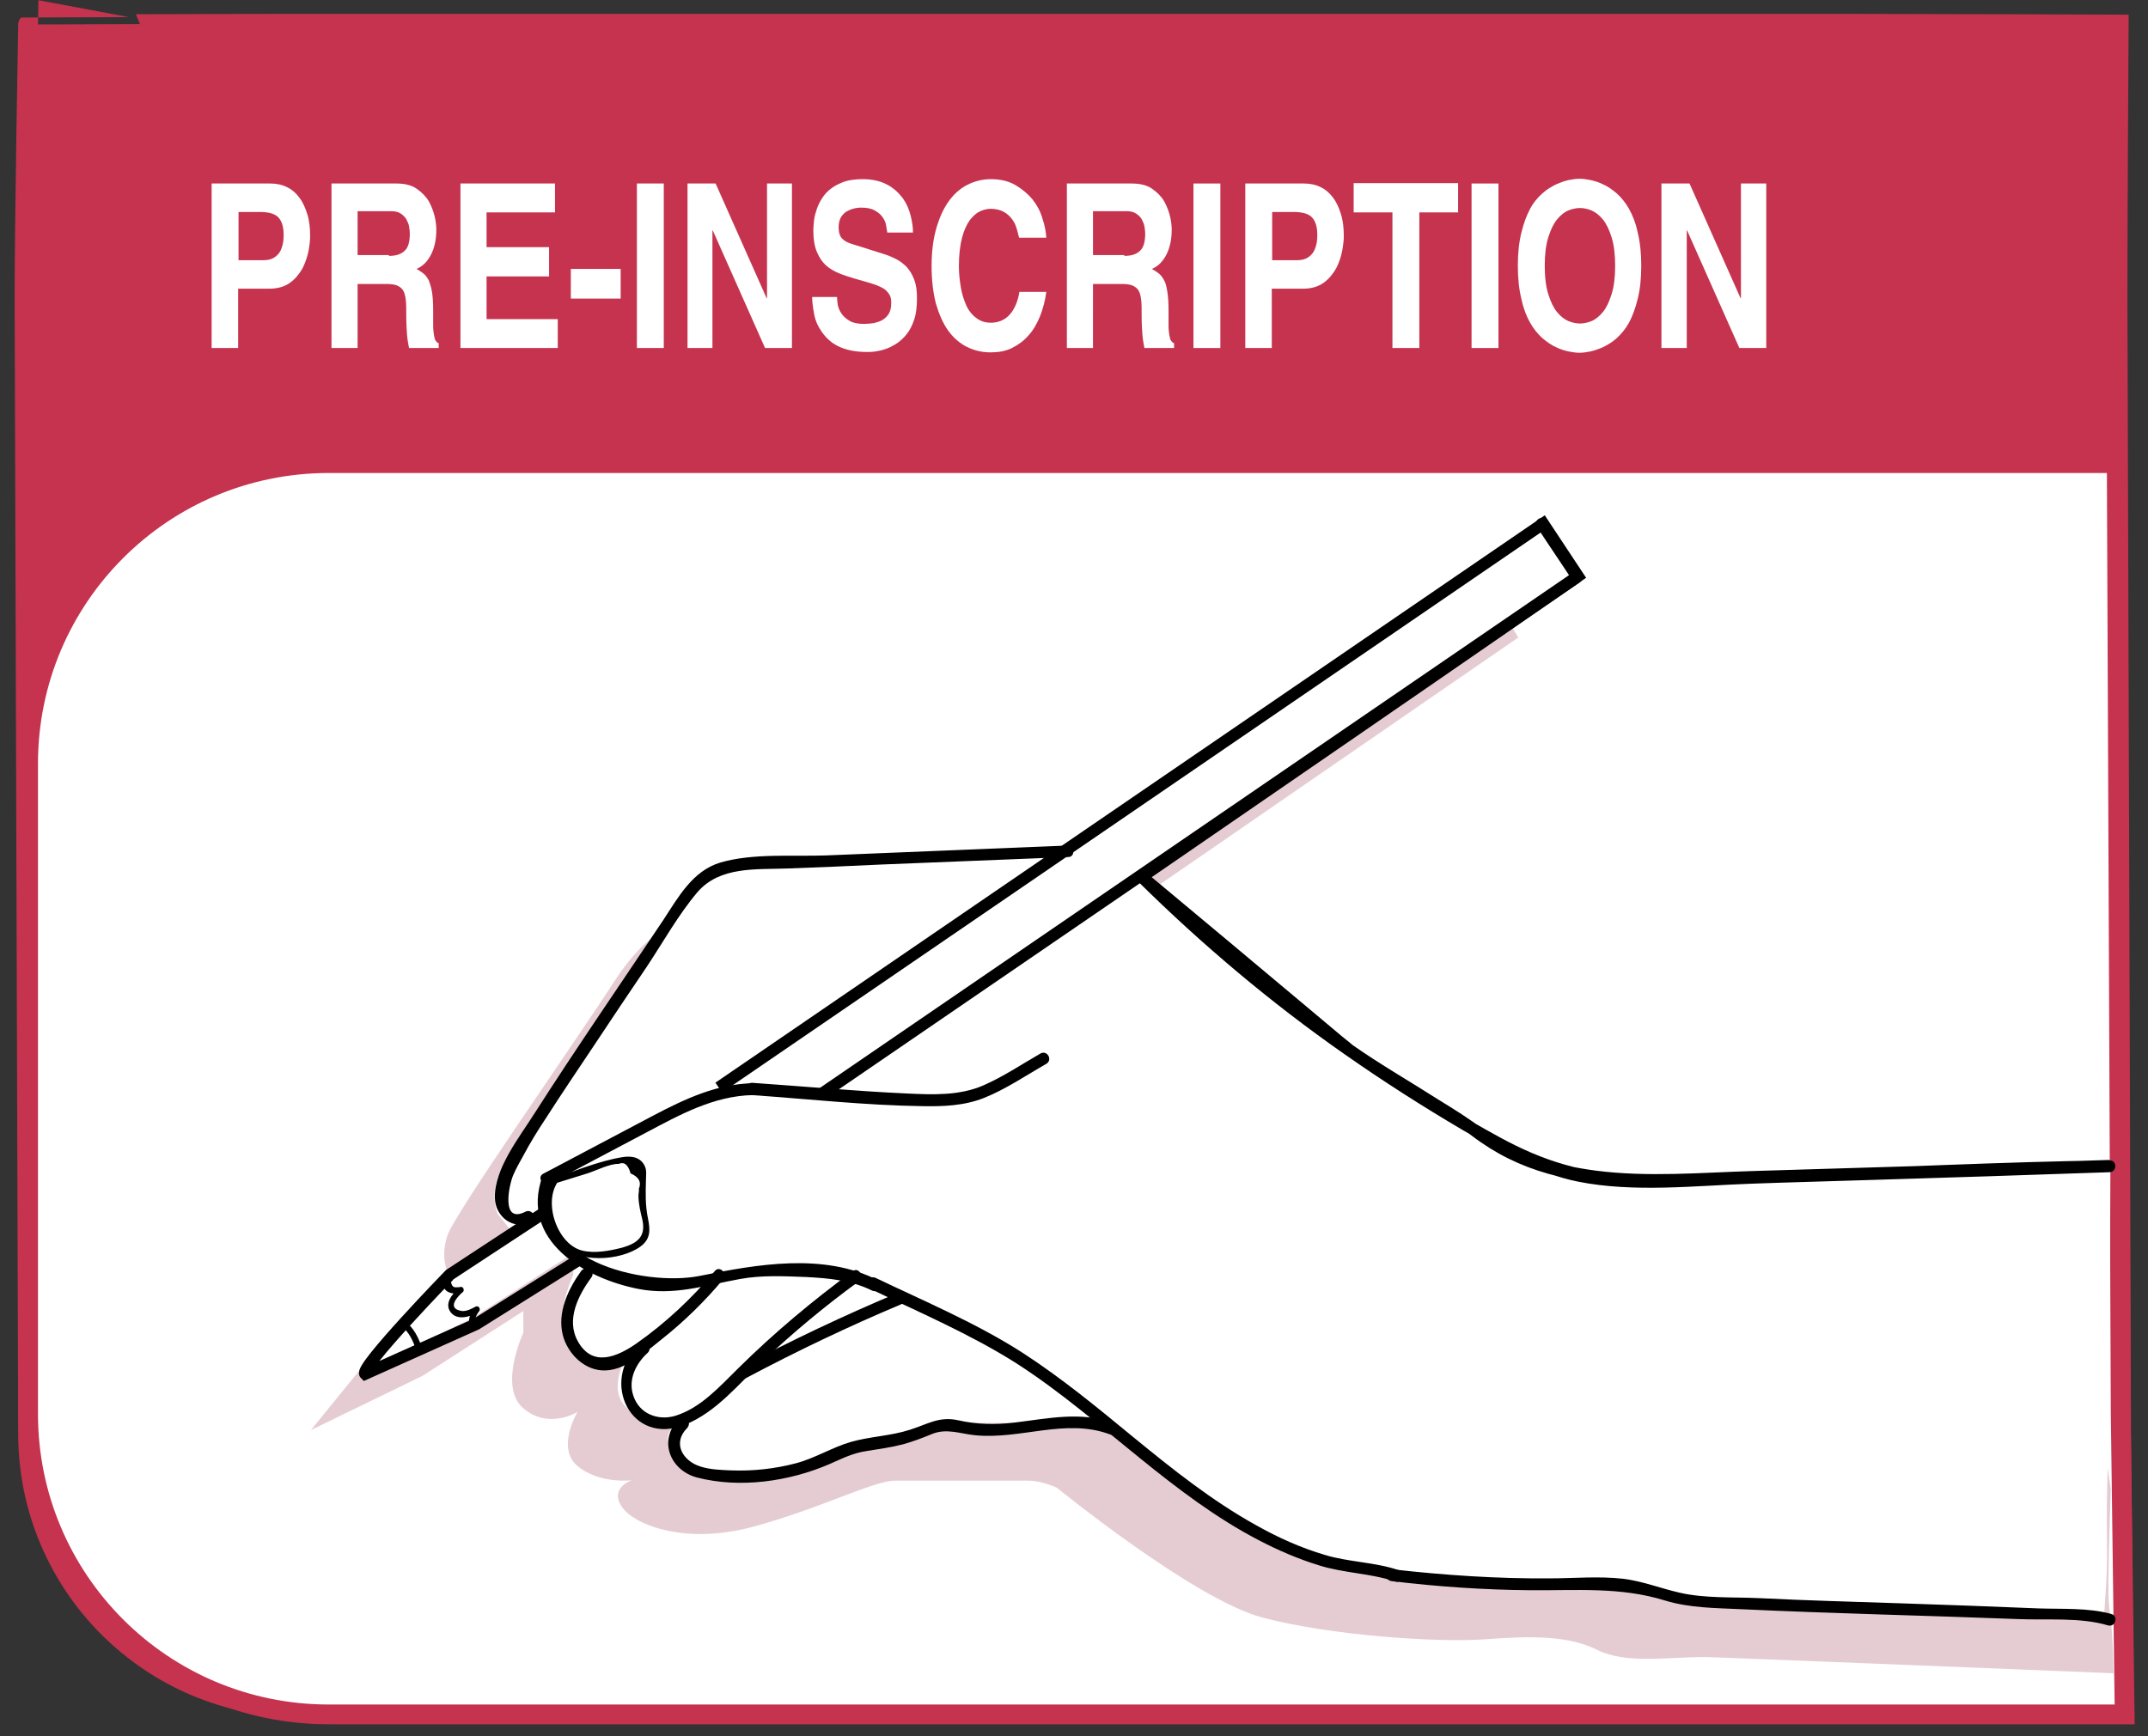 <?xml version="1.0" encoding="utf-8"?>
<!-- Generator: Adobe Illustrator 23.0.3, SVG Export Plug-In . SVG Version: 6.00 Build 0)  -->
<svg version="1.1" id="Layer_1" xmlns="http://www.w3.org/2000/svg" xmlns:xlink="http://www.w3.org/1999/xlink" x="0px" y="0px"
	 viewBox="0 0 543 439" style="enable-background:new 0 0 543 439;" xml:space="preserve">
<rect x="0" y="0" width="543" height="439" fill="#333333" stroke="none"/>
<style type="text/css">
	.st0{fill:#C5334F;stroke:#C5334F;stroke-width:5;stroke-miterlimit:10;}
	.st1{fill:#FFFFFF;}
	.st2{fill:none;stroke:#C5334F;stroke-width:5;stroke-miterlimit:10;}
	.st3{fill:#E5CCD2;}
	.st4{fill:none;stroke:#000000;stroke-width:3;stroke-miterlimit:10;}
</style>
<path class="st0" d="M536.9,431.8H76.4c-38.3,0-69.3-31-69.3-69.3L6.2,75.3c0-19.8,0.9-69.1,0.9-69.1S57,6,75.4,6H466
	c17.1,0,69.6,0.2,69.6,0.2s-0.3,47.9-0.3,69.1l0.9,287.2L536.9,431.8z"/>
<path class="st1" d="M536.2,433.6h-454c-42,0-76-34-76-76V193.2c0-42,34-76,76-76h377l76,1v239.3L536.2,433.6z"/>
<path class="st2" d="M537.1,433.5h-454c-42,0-76-34-76-76V193.1c0-42,34-76,76-76h377h75l1,240.3L537.1,433.5z"/>
<path class="st3" d="M523.8,309.5l-117.2,3.8c0,0-26.4,0-34.6-5.5s-56.5-33.7-66.5-43.7s-30.1-28.2-30.1-28.2l108.4-74.7l-8.2-13.7
	l-119.4,82c0,0-72.9,3.6-78.4,3.6s-12.8,0-22.8,15.5s-40.1,58.3-41.9,63.8s0,9.1,0,9.1l3.6,4.6L98.6,337l-20,24.6l28.2-13.7
	l25.5-16.4v5.5c0,0-6.4,13.7,0,19.1c6.4,5.5,13.7,0.9,13.7,0.9s-5.5,9.1,0,13.7s13.7,3.6,13.7,3.6s-5.5,1.8-2.7,6.4
	c2.7,4.6,15.5,10,32.8,5.5c17.3-4.6,31-11.8,36.4-11.8c5.5,0,30.1,0,33.7,0s7.3,1.8,7.3,1.8s34.6,28.2,51.9,32.8
	c17.3,4.6,44.7,6.4,56.5,5.5s21-0.9,28.2,2.7c7.3,3.6,17.3,1.8,27.3,1.8c2.4,0,103.2,4.1,103.2,4.1c-0.4-19.1-1.4-12.1-1.3-23.7
	c0.1-9.8,0.6-22.8,0.6-22.8L523.8,309.5z"/>
<path class="st1" d="M533.5,294.9l-114.2,3.8c0,0-26.4,0-34.6-5.5s-56.5-33.7-66.5-43.7c-10-10-30.1-28.2-30.1-28.2l108.4-74.7
	l-8.2-13.7l-119.4,82c0,0-72.9,3.6-78.4,3.6s-12.8,0-22.8,15.5s-40.1,58.3-41.9,63.8s0,9.1,0,9.1l3.6,4.6l-18.2,10.9l-20,24.6
	l28.2-13.7l25.5-16.4v5.5c0,0-6.4,13.7,0,19.1c6.4,5.5,13.7,0.9,13.7,0.9s-5.5,9.1,0,13.7s13.7,3.6,13.7,3.6s-5.5,1.8-2.7,6.4
	c2.7,4.6,15.5,10,32.8,5.5s31-11.8,36.4-11.8c5.5,0,30.1,0,33.7,0s7.3,1.8,7.3,1.8s34.6,28.2,51.9,32.8s44.7,6.4,56.5,5.5
	s21-0.9,28.2,2.7c7.3,3.6,17.3,1.8,27.3,1.8c2.4,0,88.2,4.1,88.2,4.1c0.8-11.5,0.8-11.5,0.7-23.7c-0.1-9.8,0.6-22.8,0.6-22.8
	L533.5,294.9z"/>
<g>
	<g>
		<g>
			<path d="M139.5,299.5c3-0.9,6-1.9,9-2.8c2.2-0.7,5.7-2.5,7.9-2.4c1.4-0.6,2.4,0.2,3,2.4c2.1,0.9,2.8,2.2,2.1,3.9
				c0.1,0.5-0.1,1.2-0.1,1.7c0,2.1,0.5,4.1,1,6.2c0.9,4.2-1.3,5.9-5.2,7c-3.2,0.8-6.9,1.5-10.1,0.7c-6.6-1.7-10.4-13.6-5.1-18.5
				c0.7-0.7-0.4-1.7-1.1-1.1c-4.5,4.2-3.2,13.8,0.6,18c4.4,4.9,15.3,4.3,20.4,0.6c2.6-1.9,2.5-4.2,1.9-7.1c-0.7-3.4-0.6-6.4-0.5-9.9
				c0-1,0.2-2.1-0.2-3.1c-1-2.5-3.4-2.9-5.8-2.5c-6.1,1-12.4,3.7-18.3,5.6C138.2,298.4,138.6,299.8,139.5,299.5L139.5,299.5z"/>
		</g>
	</g>
	<g>
		<g>
			<path d="M113.6,322.6c-1.2,0.4-2,1.4-1.5,2.7c0.7,1.9,2.8,1.9,4.4,1.7c-0.2-0.4-0.4-0.9-0.5-1.3c-1.7,1.5-3.8,4-2,6.2
				c1.7,2.1,5,1,6.9-0.1c-0.3-0.4-0.6-0.8-0.9-1.2c-1.1,1.3-1.6,2.7-1.4,4.4c0.1,1,1.6,1,1.5,0c-0.1-1.3,0.1-2.3,1-3.4
				c0.5-0.6-0.1-1.6-0.9-1.2c-0.9,0.5-2.2,1.2-3.4,1.1c-4.2-0.6-0.9-3.9,0.2-4.8c0.5-0.4,0.1-1.4-0.5-1.3c-0.4,0.1-0.7,0.1-1.1,0.1
				c-0.8,0.1-1.3-0.4-1.4-1.5C114.9,323.8,114.5,322.3,113.6,322.6L113.6,322.6z"/>
		</g>
	</g>
	<g>
		<g>
			<path d="M101.6,335.5c1.8,1.2,2.9,3.8,3.6,5.8c0.3,0.8,1.4,0.6,1.5-0.2c0-0.3,0.1-0.6,0.1-0.9c0.1-1-1.4-1-1.5,0
				c0,0.3-0.1,0.6-0.1,0.9c0.5-0.1,1-0.1,1.5-0.2c-0.8-2.4-2.1-5.3-4.3-6.7C101.5,333.7,100.7,335,101.6,335.5L101.6,335.5z"/>
		</g>
	</g>
	<g>
		<g>
			<path d="M138.9,299.3c8.1-4.3,16.3-8.6,24.4-12.9c8.5-4.5,17.1-9.3,27-9.5c1.9,0,1.9-3,0-3c-9.2,0.2-17.2,4-25.2,8.2
				c-9.3,4.9-18.5,9.8-27.8,14.7C135.7,297.6,137.2,300.2,138.9,299.3L138.9,299.3z"/>
		</g>
	</g>
	<g>
		<g>
			<path d="M190.1,276.9c14.3,1,28.7,2.6,43.1,2.8c5.3,0.1,10.6-0.1,15.6-2.1c5.5-2.2,10.6-5.7,15.7-8.6c1.7-1,0.2-3.6-1.5-2.6
				c-4.7,2.7-9.3,5.8-14.3,8c-6.1,2.7-12.9,2.4-19.4,2.1c-13.1-0.6-26.1-1.8-39.1-2.7C188.1,273.7,188.1,276.7,190.1,276.9
				L190.1,276.9z"/>
		</g>
	</g>
	<g>
		<g>
			<path d="M137.1,297.5c-5.7,16.2,10.6,25.7,24.2,28.4c9.1,1.8,16.9-0.9,25.8-2.5c5.5-1,11.1-0.7,16.6-0.5
				c5.8,0.3,11.4,0.8,16.7,3.4c1.7,0.9,3.2-1.7,1.5-2.6c-13.7-7-30.6-4-44.9-1.1c-14.2,2.9-44.1-4.2-37-24.4
				C140.7,296.4,137.8,295.6,137.1,297.5L137.1,297.5z"/>
		</g>
	</g>
	<g>
		<g>
			<path d="M219.8,325.8c12.5,6,25.4,11.5,37.1,18.9c11.2,7.2,21.2,15.9,31.5,24.2c9.4,7.6,19.1,15,29.9,20.6
				c4.8,2.5,9.9,4.7,15.1,6.3c6.3,2,13.1,2,19.3,4.1c1.8,0.6,2.6-2.3,0.8-2.9c-5.9-2-12.5-2-18.5-3.8c-6.1-1.8-11.9-4.4-17.4-7.5
				c-11.2-6.2-21.2-14.2-31.1-22.3c-9.1-7.5-18.2-15-28.1-21.4c-11.7-7.5-24.6-12.9-37.1-18.9C219.5,322.4,218,324.9,219.8,325.8
				L219.8,325.8z"/>
		</g>
	</g>
	<g>
		<g>
			<path d="M351.8,399.8c11.6,1.4,23.3,2.2,35,2.3c11.7,0.1,22.8-0.9,34.1,2.6c6.2,1.9,12.8,1.9,19.3,2.2
				c23.3,1.1,46.7,1.6,70.1,2.5c7.1,0.3,15.7-0.5,22.6,1.6c1.9,0.5,2.7-2.4,0.8-2.9c-5.7-1.6-12.5-1.2-18.3-1.4
				c-11.7-0.5-23.5-0.9-35.2-1.3c-11.8-0.4-23.6-0.7-35.5-1.3c-6.5-0.3-13.8,0.1-20.2-1.4c-4.8-1.1-9.3-2.9-14.2-3.5
				c-6.2-0.7-12.4-0.1-18.6-0.1c-13.3,0.1-26.6-0.8-39.8-2.3C349.9,396.6,349.9,399.6,351.8,399.8L351.8,399.8z"/>
		</g>
	</g>
	<g>
		<g>
			<path d="M388.5,133.2c3,4.6,6.1,9.1,9.1,13.7c0.2-0.7,0.4-1.4,0.5-2.1c-32.1,22.1-64.3,44.2-96.4,66.4c-4.5,3.1-9,6.2-13.5,9.3
				c-0.7,0.5-1.1,1.7-0.3,2.4c12.3,10.3,24.5,20.5,36.8,30.8c5,4.2,9.9,8.7,15.1,12.7c5,3.8,10.7,6.9,16,10.3
				c5,3.2,12.5,7.5,16.3,10.5c5.9,4.5,12.2,7.6,19.3,9.6c13.3,3.8,27,3.2,40.7,2.8c13.2-0.4,26.4-0.8,39.6-1.2
				c20.5-0.6,41.1-1.3,61.6-2c1.9-0.1,1.9-3,0-3c-27.5,0.4-55,1.8-82.5,2.7c-12.4,0.4-24.9,1-37.3,0.9c-12.8-0.1-23.4-3.4-34.5-9.5
				c-9.9-5.4-19.5-11.3-28.9-17.5c-21.6-14.4-41.8-30.9-60.3-49.2c-1.4-1.4-3.5,0.8-2.1,2.1c16.1,15.9,33.5,30.6,52.1,43.6
				c9.7,6.8,19.7,13.2,29.9,19.2c9.2,5.3,18.7,11,29.3,13.1c14.1,2.8,29.6,1,43.9,0.5c15.9-0.5,31.7-1.1,47.6-1.7
				c14.2-0.5,28.5-1.1,42.7-1.3c0-1,0-2,0-3c-16.8,0.5-33.5,1.1-50.3,1.6c-13.2,0.4-26.5,0.8-39.7,1.2c-13.2,0.4-26.7,1.6-39.8-0.1
				c-9.8-1.3-20.4-4.1-28.3-10.3c-3.6-2.8-7.5-5.2-11.4-7.6c-7.2-4.6-14.7-8.9-21.7-13.8c-0.1-0.1-1.8-1.5-2.7-2.2
				c-2.7-2.3-5.4-4.5-8.1-6.8c-13.8-11.6-27.6-23.1-41.5-34.7c-0.1,0.8-0.2,1.6-0.3,2.4c32.1-22.1,64.3-44.2,96.4-66.4
				c4.5-3.1,9-6.2,13.5-9.3c0.6-0.4,1-1.3,0.5-2.1c-3-4.6-6.1-9.1-9.1-13.7C390,130.1,387.4,131.6,388.5,133.2L388.5,133.2z"/>
		</g>
	</g>
	<g>
		<g>
			<path d="M269.9,213.8c-20.4,0.8-40.7,1.7-61.1,2.5c-8.5,0.3-18.5-0.6-26.7,1.8c-7,2.1-10.6,8.7-14.4,14.5
				c-10.9,16.3-22,32.4-32.5,48.8c-3.7,5.9-10.3,14.1-10.1,21.5c0.1,4.8,4.7,8.3,9.2,6.1c1.7-0.9,0.2-3.5-1.5-2.6
				c-6.3,3.2-4.1-7-3-9.4c0.7-1.6,1.6-3.2,2.5-4.8c1.7-3.2,3.6-6.3,5.6-9.3c4.1-6.4,8.3-12.6,12.5-18.9c4.3-6.5,8.6-12.9,13-19.4
				c4.2-6.3,8-13.2,12.9-19c5.7-6.6,14.8-5.7,22.8-6c7.9-0.3,15.8-0.6,23.7-1c15.8-0.6,31.5-1.3,47.3-1.9
				C271.8,216.7,271.8,213.7,269.9,213.8L269.9,213.8z"/>
		</g>
	</g>
	<g>
		<g>
			<path d="M146.9,321.4c-3.3,4.6-6.1,10.5-4.6,16.3c1.2,4.4,5,8.4,9.7,8.8c5.6,0.5,11.2-4.6,15.2-7.8c5.7-4.5,10.9-9.6,15.6-15.2
				c1.2-1.5-0.9-3.6-2.1-2.1c-5.8,6.9-12.4,13.1-19.8,18.3c-4.9,3.4-11.1,6.1-14.8-0.5c-3.1-5.5,0.1-11.7,3.4-16.2
				C150.7,321.3,148.1,319.8,146.9,321.4L146.9,321.4z"/>
		</g>
	</g>
	<g>
		<g>
			<path d="M161.6,339.8c-10.1,9.4-2.1,26.1,11.7,20.4c7.8-3.2,13.4-10.2,19.4-15.9c7.7-7.3,15.9-14.1,24.4-20.3
				c1.5-1.1,0-3.7-1.5-2.6c-10.2,7.5-19.9,15.6-28.9,24.5c-4.7,4.6-9.5,10.1-16,12.1c-4.4,1.3-9.1-0.5-10.6-5.1
				c-1.4-4.1,0.7-8.2,3.7-10.9C165.1,340.6,163,338.5,161.6,339.8L161.6,339.8z"/>
		</g>
	</g>
	<g>
		<g>
			<path d="M188.7,348.4c12.8-6.8,25.8-13,39.1-18.6c1.8-0.7,1-3.6-0.8-2.9c-13.6,5.7-26.9,12-39.9,18.9
				C185.5,346.7,187,349.3,188.7,348.4L188.7,348.4z"/>
		</g>
	</g>
	<g>
		<g>
			<path d="M171.6,358.8c-5.3,5.4-2.2,13,4.6,14.8c10.9,2.8,23.3,1,33.5-3.4c3.2-1.4,5.9-2.8,9.4-3.3c3.1-0.5,6.1-0.9,9.2-1.7
				c2.5-0.7,4.9-1.6,7.3-2.6c3.7-1.5,7-0.1,10.8,0.3c11.5,1.2,23-4.4,34.2-0.2c1.8,0.7,2.6-2.2,0.8-2.9c-8.2-3-16.5-1.1-24.9-0.1
				c-5,0.6-9.5,0.5-14.4-0.6c-4.7-1-7.6,1-12,2.4c-4.9,1.6-10.1,1.7-15,3.1c-4.8,1.4-9,4.1-13.9,5.4c-5.3,1.4-10.8,2-16.3,1.8
				c-2.6-0.1-5.5-0.2-7.9-1c-4.4-1.4-7.1-5.9-3.3-9.7C175.1,359.5,173,357.4,171.6,358.8L171.6,358.8z"/>
		</g>
	</g>
	<path class="st4" d="M146.4,318.5l-26,16.3l-28.1,12.6c-1.5-1.5,21.4-25.1,21.4-25.1l23.6-15.5"/>
	<polyline class="st4" points="181.7,275 390.1,132.4 398.9,145.7 207.7,276.6 	"/>
</g>
<g>
	<path class="st1" d="M60.3,88h-6.8V46.4h14.8c1.6,0,3,0.3,4.2,0.9c1.3,0.6,2.3,1.5,3.2,2.7c0.9,1.2,1.5,2.6,2,4.2
		c0.5,1.6,0.7,3.5,0.7,5.5c0,0.9-0.1,2.1-0.4,3.7c-0.3,1.5-0.8,3-1.5,4.4c-0.8,1.4-1.8,2.7-3.2,3.7c-1.4,1-3.1,1.5-5.3,1.5h-7.8V88z
		 M66.6,65.8c1.3,0,2.2-0.3,2.9-0.8s1.2-1.1,1.5-1.8c0.3-0.7,0.5-1.4,0.6-2.1c0.1-0.7,0.1-1.3,0.1-1.8c0-2-0.5-3.5-1.4-4.4
		c-0.9-0.9-2.5-1.3-4.6-1.3h-5.4v12.2H66.6z"/>
	<path class="st1" d="M83.7,46.4h16.4c2.2,0,3.9,0.4,5.2,1.3c1.3,0.9,2.4,2,3.1,3.2c0.7,1.3,1.2,2.6,1.5,3.9
		c0.3,1.3,0.4,2.4,0.4,3.3c0,2.3-0.4,4.4-1.3,6.2c-0.9,1.8-2.1,3-3.7,3.7c0.7,0.4,1.3,0.8,1.8,1.2c0.5,0.4,0.9,1,1.3,1.7
		c0.3,0.8,0.6,1.7,0.8,2.9c0.2,1.2,0.3,2.8,0.3,4.7c0,1.5,0,2.8,0,3.8c0,1,0.1,1.8,0.2,2.4c0.1,0.6,0.2,1.1,0.4,1.4
		c0.2,0.3,0.5,0.6,0.8,0.7V88h-7.5c-0.2-1-0.4-2.1-0.5-3.3c-0.1-1.2-0.2-2.9-0.2-5.1c0-1.4,0-2.6-0.1-3.6c-0.1-1-0.3-1.8-0.6-2.4
		c-0.3-0.6-0.9-1.1-1.6-1.4c-0.7-0.3-1.7-0.4-3-0.4h-7V88h-6.6V46.4z M98.3,64.7c1.8,0,3.1-0.4,4-1.3c0.9-0.8,1.3-2.3,1.3-4.4
		c0-0.5-0.1-1.1-0.2-1.8c-0.1-0.6-0.4-1.2-0.7-1.8c-0.3-0.5-0.8-1-1.4-1.4c-0.6-0.4-1.4-0.6-2.4-0.6h-8.5v11.1H98.3z"/>
	<path class="st1" d="M140.2,53.7H123v8.8h15.8v7.4H123v10.8h18V88h-24.6V46.4h23.9V53.7z"/>
	<path class="st1" d="M156.9,75.5h-12.6V68h12.6V75.5z"/>
	<path class="st1" d="M167.8,88H161V46.4h6.8V88z"/>
	<path class="st1" d="M193.9,46.4h6.3V88h-6.8l-13.2-29.7h-0.1V88h-6.3V46.4h7.1l12.9,29h0.1V46.4z"/>
	<path class="st1" d="M211.6,75.2c0,0.6,0.1,1.3,0.2,2c0.2,0.8,0.5,1.5,1,2.2c0.5,0.7,1.2,1.3,2.1,1.8c0.9,0.5,2.1,0.7,3.6,0.7
		c0.8,0,1.6-0.1,2.4-0.2c0.8-0.2,1.5-0.4,2.2-0.8c0.6-0.4,1.2-0.9,1.6-1.6c0.4-0.7,0.6-1.6,0.6-2.7c0-0.8-0.1-1.5-0.4-2
		c-0.3-0.5-0.7-1-1.2-1.4c-0.5-0.4-1.2-0.7-1.9-1s-1.5-0.5-2.4-0.8l-3.5-1c-1.3-0.4-2.6-0.8-3.8-1.3s-2.3-1.1-3.3-2
		c-1-0.9-1.7-2-2.3-3.4c-0.6-1.4-0.9-3.3-0.9-5.5c0-0.8,0.1-1.6,0.2-2.6c0.1-0.9,0.4-1.9,0.7-2.8c0.3-0.9,0.8-1.9,1.4-2.8
		c0.6-0.9,1.3-1.7,2.3-2.4c0.9-0.7,2-1.2,3.3-1.7c1.3-0.4,2.8-0.6,4.6-0.6c2.5,0,4.5,0.5,6.2,1.4s2.9,2.1,3.9,3.4
		c1,1.4,1.6,2.8,2,4.4c0.4,1.6,0.6,3,0.6,4.3h-6.5c-0.1-0.5-0.2-1.1-0.3-1.8c-0.1-0.7-0.4-1.4-0.9-2.1c-0.5-0.7-1.1-1.2-2-1.7
		c-0.9-0.5-2-0.7-3.5-0.7c-0.6,0-1.3,0.1-2,0.3c-0.7,0.2-1.3,0.5-1.8,0.8c-0.5,0.4-1,0.9-1.3,1.5c-0.3,0.6-0.5,1.4-0.5,2.3
		c0,0.8,0.1,1.5,0.3,2c0.2,0.5,0.5,0.9,0.9,1.2c0.3,0.3,0.7,0.5,1.1,0.7c0.4,0.2,0.8,0.3,1.1,0.4l7.9,2.5c1.1,0.3,2.2,0.8,3.2,1.3
		c1,0.5,1.9,1.2,2.7,2c0.8,0.9,1.4,1.9,1.9,3.2c0.5,1.3,0.7,2.8,0.7,4.7c0,2.1-0.2,3.9-0.7,5.4c-0.5,1.5-1.1,2.7-1.9,3.7
		c-0.8,1-1.7,1.8-2.6,2.4c-1,0.6-1.9,1.1-2.9,1.4c-0.9,0.3-1.8,0.5-2.6,0.6c-0.8,0.1-1.5,0.1-1.9,0.1c-3,0-5.3-0.5-7.2-1.4
		s-3.2-2.2-4.2-3.6s-1.7-2.9-2-4.6c-0.3-1.6-0.5-3.1-0.5-4.3H211.6z"/>
	<path class="st1" d="M257.6,60c-0.2-0.6-0.3-1.3-0.6-2.2c-0.2-0.8-0.6-1.6-1.1-2.3c-0.5-0.7-1.2-1.4-2.1-1.9
		c-0.9-0.5-2-0.8-3.4-0.8c-0.8,0-1.7,0.2-2.6,0.6c-0.9,0.4-1.8,1.2-2.6,2.2c-0.8,1.1-1.5,2.6-2,4.5c-0.5,1.9-0.8,4.3-0.8,7.2
		c0,1.9,0.2,3.6,0.5,5.4s0.8,3.2,1.4,4.6c0.6,1.3,1.5,2.4,2.5,3.1c1,0.8,2.2,1.2,3.7,1.2c1.9,0,3.5-0.7,4.7-2
		c1.2-1.3,2.1-3.3,2.5-5.8h6.8c-0.3,2.3-0.9,4.4-1.6,6.2c-0.8,1.9-1.7,3.5-2.9,4.8c-1.2,1.4-2.6,2.4-4.2,3.2
		c-1.6,0.8-3.4,1.1-5.4,1.1c-2.2,0-4.2-0.5-6-1.4c-1.8-0.9-3.4-2.3-4.7-4.1c-1.3-1.8-2.3-4.1-3.1-6.8c-0.7-2.7-1.1-5.9-1.1-9.5
		c0-3.6,0.4-6.8,1.2-9.6c0.8-2.7,1.8-5,3.2-6.9c1.3-1.8,2.9-3.2,4.7-4.1c1.8-0.9,3.8-1.4,5.9-1.4c2.4,0,4.5,0.5,6.2,1.5
		s3.1,2.2,4.3,3.6c1.1,1.4,2,3,2.5,4.8c0.6,1.7,0.9,3.4,1,4.9H257.6z"/>
	<path class="st1" d="M269.6,46.4H286c2.2,0,3.9,0.4,5.2,1.3c1.3,0.9,2.4,2,3.1,3.2c0.7,1.3,1.2,2.6,1.5,3.9
		c0.3,1.3,0.4,2.4,0.4,3.3c0,2.3-0.4,4.4-1.3,6.2c-0.9,1.8-2.1,3-3.7,3.7c0.7,0.4,1.3,0.8,1.8,1.2c0.5,0.4,0.9,1,1.3,1.7
		s0.6,1.7,0.8,2.9s0.3,2.8,0.3,4.7c0,1.5,0,2.8,0,3.8c0,1,0.1,1.8,0.2,2.4c0.1,0.6,0.2,1.1,0.4,1.4c0.2,0.3,0.5,0.6,0.8,0.7V88h-7.5
		c-0.2-1-0.4-2.1-0.5-3.3c-0.1-1.2-0.2-2.9-0.2-5.1c0-1.4,0-2.6-0.1-3.6c-0.1-1-0.3-1.8-0.6-2.4c-0.3-0.6-0.9-1.1-1.6-1.4
		c-0.7-0.3-1.7-0.4-3-0.4h-7V88h-6.6V46.4z M284.2,64.7c1.8,0,3.1-0.4,4-1.3c0.9-0.8,1.3-2.3,1.3-4.4c0-0.5-0.1-1.1-0.2-1.8
		c-0.1-0.6-0.4-1.2-0.7-1.8c-0.3-0.5-0.8-1-1.4-1.4c-0.6-0.4-1.4-0.6-2.4-0.6h-8.5v11.1H284.2z"/>
	<path class="st1" d="M308.5,88h-6.8V46.4h6.8V88z"/>
	<path class="st1" d="M321.6,88h-6.8V46.4h14.8c1.6,0,3,0.3,4.2,0.9c1.3,0.6,2.3,1.5,3.2,2.7s1.5,2.6,2,4.2c0.5,1.6,0.7,3.5,0.7,5.5
		c0,0.9-0.1,2.1-0.4,3.7s-0.8,3-1.5,4.4c-0.8,1.4-1.8,2.7-3.2,3.7s-3.1,1.5-5.3,1.5h-7.8V88z M327.9,65.8c1.3,0,2.2-0.3,2.9-0.8
		c0.7-0.5,1.2-1.1,1.5-1.8c0.3-0.7,0.5-1.4,0.6-2.1c0.1-0.7,0.1-1.3,0.1-1.8c0-2-0.5-3.5-1.4-4.4c-0.9-0.9-2.5-1.3-4.6-1.3h-5.4
		v12.2H327.9z"/>
	<path class="st1" d="M358.8,88H352V53.7h-9.8v-7.4h26.4v7.4h-9.8V88z"/>
	<path class="st1" d="M378.8,88h-6.8V46.4h6.8V88z"/>
	<path class="st1" d="M383.7,67.2c0-3.2,0.3-6,0.9-8.4c0.6-2.4,1.3-4.3,2.2-6s2-2.9,3.1-3.9s2.3-1.7,3.5-2.3
		c1.2-0.5,2.3-0.9,3.3-1.1c1-0.2,1.9-0.3,2.6-0.3s1.6,0.1,2.6,0.3c1,0.2,2.1,0.5,3.3,1.1c1.2,0.5,2.3,1.3,3.5,2.3
		c1.1,1,2.2,2.3,3.1,3.9c0.9,1.6,1.7,3.6,2.2,6c0.6,2.4,0.9,5.2,0.9,8.4c0,3.2-0.3,6-0.9,8.4c-0.6,2.4-1.3,4.3-2.2,6
		c-0.9,1.6-2,2.9-3.1,3.9c-1.1,1-2.3,1.7-3.5,2.3c-1.2,0.5-2.3,0.9-3.3,1.1s-1.9,0.3-2.6,0.3s-1.6-0.1-2.6-0.3s-2.1-0.5-3.3-1.1
		c-1.2-0.5-2.3-1.3-3.5-2.3c-1.1-1-2.2-2.3-3.1-3.9c-0.9-1.6-1.7-3.6-2.2-6C384,73.2,383.7,70.4,383.7,67.2z M390.5,67.2
		c0,2.9,0.3,5.3,0.9,7.2c0.6,1.9,1.3,3.4,2.2,4.5c0.9,1.1,1.8,1.8,2.9,2.3c1,0.4,2,0.6,2.9,0.6s1.9-0.2,2.9-0.6c1-0.4,2-1.2,2.9-2.3
		s1.6-2.6,2.2-4.5c0.6-1.9,0.9-4.3,0.9-7.2c0-2.9-0.3-5.3-0.9-7.2c-0.6-1.9-1.3-3.4-2.2-4.5c-0.9-1.1-1.8-1.8-2.9-2.3
		c-1-0.4-2-0.6-2.9-0.6s-1.9,0.2-2.9,0.6c-1,0.4-2,1.2-2.9,2.3c-0.9,1.1-1.6,2.6-2.2,4.5C390.8,61.9,390.5,64.3,390.5,67.2z"/>
	<path class="st1" d="M440.2,46.4h6.3V88h-6.8l-13.2-29.7h-0.1V88H420V46.4h7.1l12.9,29h0.1V46.4z"/>
</g>
</svg>
